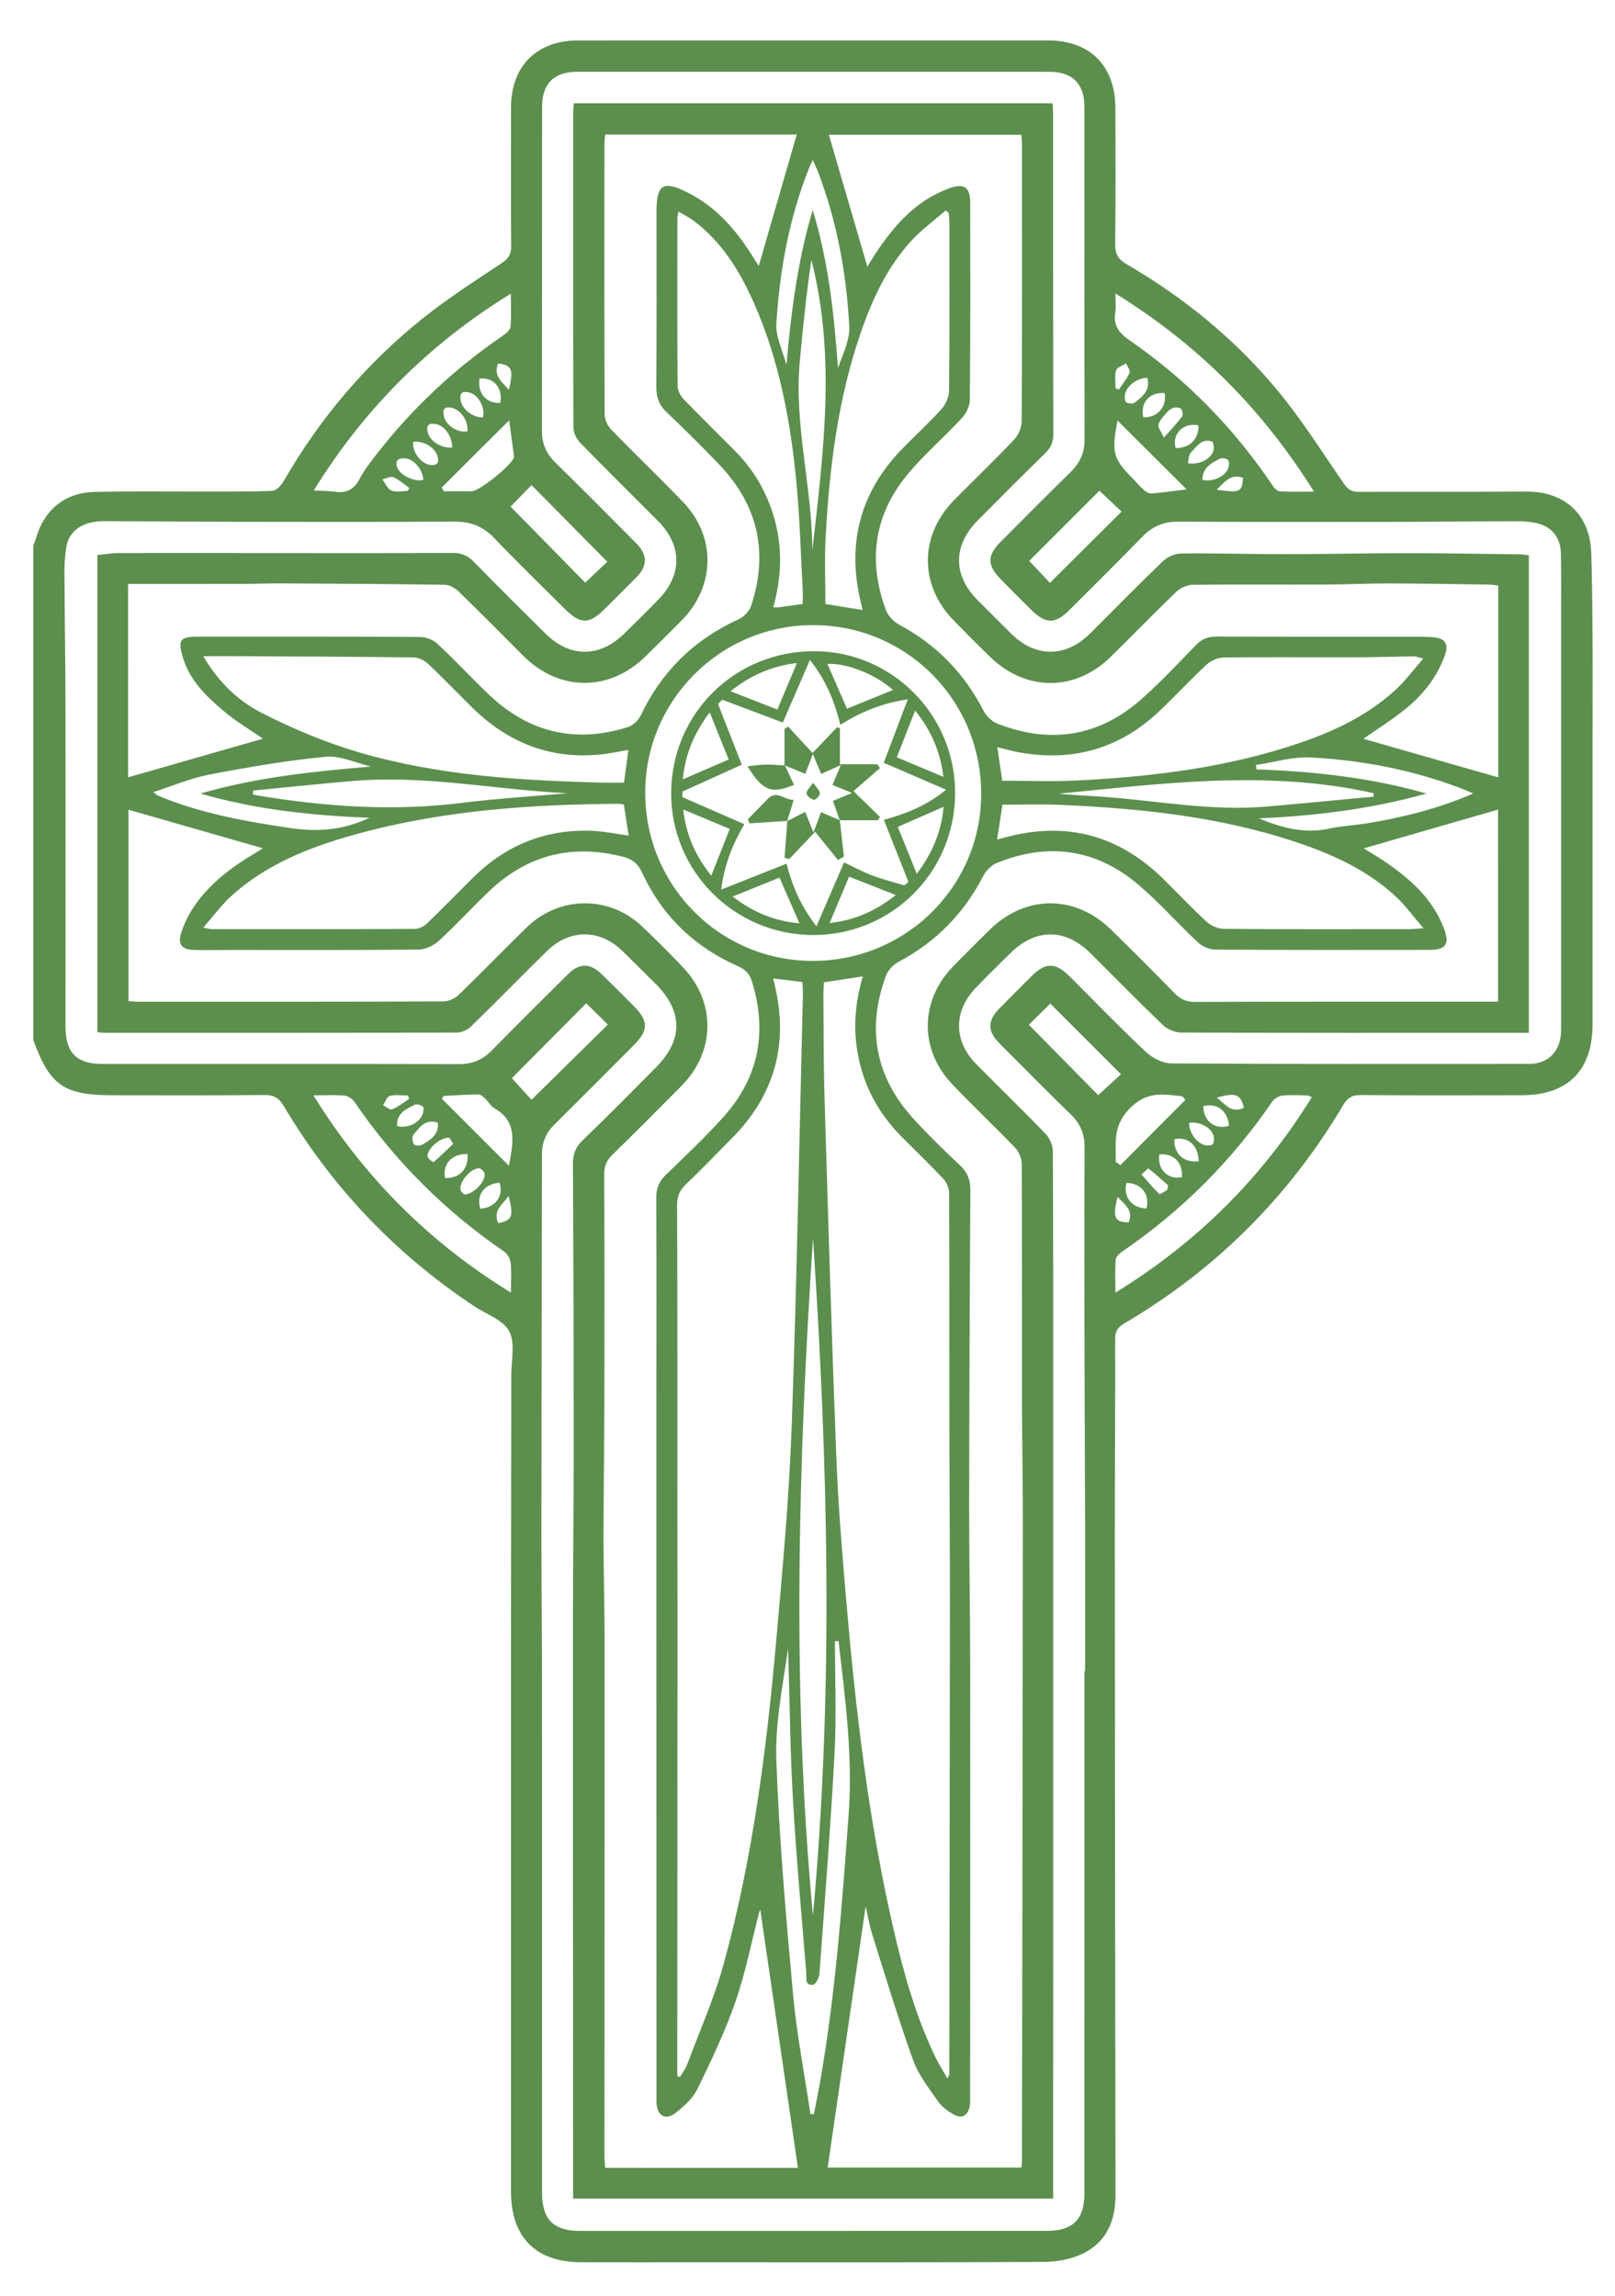 <svg xmlns="http://www.w3.org/2000/svg" viewBox="0 0 109 155"><path d='M107.396,37.297C107.309,34.73,105.594,33.171,103.032,33.186C99.244,33.209,95.456,33.184,91.667,33.205C91.167,33.208,90.937,32.988,90.673,32.605C89.233,30.518,87.873,28.359,86.265,26.407C83.395,22.923,79.921,20.099,76.02,17.823C75.435,17.482,75.257,17.103,75.265,16.44C75.304,13.393,75.288,10.344,75.28,7.296C75.271,4.442,73.568,2.73,70.734,2.729C60.159,2.727,49.584,2.727,39.01,2.731C36.22,2.732,34.493,4.466,34.491,7.244C34.489,10.372,34.477,13.499,34.499,16.626C34.503,17.166,34.324,17.456,33.864,17.761C32.057,18.962,30.223,20.141,28.532,21.494C24.71,24.554,21.588,28.239,19.139,32.49C18.979,32.768,18.647,33.125,18.382,33.136C16.796,33.203,15.206,33.181,13.617,33.185C11.207,33.191,8.797,33.156,6.388,33.209C4.367,33.254,2.964,34.425,2.416,36.376C2.374,36.526,2.304,36.668,2.248,36.814C2.248,47.946,2.248,59.078,2.248,70.21C3.361,73.273,4.311,73.936,7.593,73.938C11.011,73.939,14.431,73.955,17.849,73.922C18.489,73.916,18.832,74.124,19.157,74.673C22.412,80.165,26.71,84.672,32.034,88.198C32.845,88.735,33.974,89.114,34.367,89.872C34.783,90.671,34.509,91.837,34.509,92.843C34.506,99.225,34.488,105.607,34.487,111.988C34.484,123.967,34.489,135.947,34.488,147.927C34.488,151.029,36.141,152.711,39.227,152.72C41.851,152.728,44.475,152.722,47.098,152.722C54.89,152.722,62.681,152.741,70.473,152.697C71.369,152.691,72.348,152.507,73.139,152.108C74.701,151.322,75.292,149.894,75.288,148.154C75.261,133.401,75.249,118.648,75.241,103.896C75.239,99.391,75.277,94.886,75.265,90.382C75.264,89.845,75.471,89.583,75.901,89.33C82.077,85.69,86.995,80.78,90.648,74.614C90.939,74.123,91.241,73.919,91.827,73.924C95.458,73.953,99.089,73.943,102.72,73.937C105.814,73.932,107.482,72.262,107.483,69.168C107.486,62.887,107.484,56.605,107.484,50.324C107.484,48.047,107.498,45.77,107.485,43.493C107.474,41.428,107.466,39.361,107.396,37.297zM75.273,21.063C75.33,20.73,75.282,20.381,75.282,19.813C80.85,23.256,85.202,27.619,88.682,33.189C87.756,33.189,87.075,33.211,86.398,33.173C86.235,33.164,86.034,32.988,85.932,32.835C83.321,28.946,80.106,25.642,76.252,22.985C75.514,22.476,75.12,21.965,75.273,21.063zM75.923,26.67C76.013,26.067,76.707,25.526,77.43,25.507C77.667,26.36,77.105,26.766,76.603,27.171C76.48,27.27,76.179,27.254,76.025,27.171C75.927,27.118,75.898,26.837,75.923,26.67zM75.513,26.298C75.441,26.271,75.367,26.244,75.295,26.217C75.295,25.809,75.216,25.379,75.326,25.004C75.388,24.797,75.768,24.684,76.005,24.528C76.091,24.744,76.304,25.017,76.237,25.166C76.059,25.571,75.763,25.924,75.513,26.298zM78.604,26.539C78.755,27.48,78.13,28.191,77.168,28.176C76.925,27.21,77.601,26.439,78.604,26.539zM78.45,28.201C78.769,27.828,79.063,27.343,79.669,27.561C79.769,27.597,79.866,27.991,79.792,28.094C79.474,28.537,79.091,28.932,78.561,29.54C78.345,29.109,78.181,28.925,78.183,28.743C78.184,28.56,78.321,28.353,78.45,28.201zM80.89,28.72C80.898,29.668,80.298,30.26,79.345,30.247C79.073,29.293,79.89,28.486,80.89,28.72zM80.377,30.55C80.763,30.151,81.106,29.564,81.808,29.811C81.904,29.844,81.953,30.237,81.896,30.425C81.724,31.001,80.896,31.412,80.172,31.265C80.236,31.019,80.226,30.707,80.377,30.55zM82.329,30.967C82.472,30.893,82.791,30.947,82.892,31.063C82.987,31.171,82.952,31.459,82.884,31.632C82.671,32.179,81.856,32.548,81.155,32.4C81.157,31.557,81.763,31.259,82.329,30.967zM83.9,32.259C83.808,33.236,83.719,33.279,82.116,33.058C82.678,32.5,83.099,31.96,83.9,32.259zM75.423,28.39C76.989,29.951,78.466,31.422,80.085,33.036C79.108,33.157,78.415,33.263,77.718,33.314C77.546,33.327,77.333,33.193,77.191,33.067C76.916,32.824,76.679,32.536,76.421,32.273C75.128,30.957,75.011,30.552,75.423,28.39zM74.202,33.126C74.661,33.56,75.19,34.059,75.696,34.537C74.053,36.173,72.469,37.748,70.86,39.35C70.409,38.869,69.913,38.339,69.465,37.863C71.002,36.326,72.597,34.732,74.202,33.126zM35.875,32.747C37.599,34.492,39.268,36.182,40.987,37.922C40.514,38.371,39.999,38.86,39.499,39.335C37.846,37.65,36.166,35.94,34.461,34.203C34.878,33.773,35.388,33.249,35.875,32.747zM34.687,30.857C34.612,31.352,32.326,33.181,31.827,33.169C31.201,33.153,30.575,33.165,29.949,33.165C29.905,33.079,29.861,32.992,29.817,32.906C31.295,31.434,32.774,29.961,34.365,28.376C34.495,29.341,34.592,30.06,34.688,30.779C34.691,30.805,34.69,30.832,34.687,30.857zM26.797,31.527C26.645,31.037,26.937,30.916,27.345,30.945C27.944,30.987,28.55,31.72,28.565,32.4C27.971,32.555,26.965,32.069,26.797,31.527zM27.632,32.95C27.591,33.015,27.55,33.08,27.51,33.146C27.141,33.146,26.73,33.247,26.417,33.115C26.154,33.004,26.004,32.622,25.804,32.36C26.059,32.306,26.363,32.137,26.558,32.222C26.948,32.391,27.278,32.699,27.632,32.95zM27.885,29.836C28.58,29.732,29.364,30.202,29.534,30.817C29.648,31.23,29.51,31.428,29.072,31.388C28.431,31.332,27.813,30.522,27.885,29.836zM28.879,29.22C28.73,28.694,28.957,28.529,29.451,28.636C30.032,28.761,30.538,29.495,30.511,30.216C29.791,30.269,29.042,29.794,28.879,29.22zM32.596,28.183C31.91,28.18,31.228,27.667,31.1,27.058C30.988,26.527,31.217,26.365,31.707,26.507C32.314,26.684,32.762,27.535,32.596,28.183zM32.359,25.562C33.318,25.443,33.971,26.21,33.758,27.204C32.809,27.24,32.218,26.547,32.359,25.562zM31.551,29.121C30.849,29.239,30.039,28.682,29.943,28.019C29.88,27.584,30.047,27.433,30.48,27.529C31.107,27.667,31.612,28.403,31.551,29.121zM34.344,26.317C33.89,25.767,33.278,25.396,33.616,24.535C34.56,24.661,34.674,24.94,34.344,26.317zM34.477,19.824C34.477,20.68,34.522,21.384,34.451,22.075C34.428,22.296,34.129,22.53,33.906,22.683C30.668,24.899,27.84,27.549,25.431,30.645C25.01,31.187,24.579,31.737,24.265,32.341C23.89,33.061,23.365,33.304,22.596,33.197C22.184,33.14,21.764,33.143,21.177,33.109C24.598,27.582,28.939,23.239,34.477,19.824zM34.486,87.263C28.943,83.853,24.602,79.499,21.15,73.942C22.001,73.942,22.637,73.901,23.263,73.963C23.501,73.986,23.791,74.192,23.933,74.4C26.668,78.408,30.045,81.764,34.045,84.506C34.262,84.654,34.439,84.991,34.467,85.259C34.529,85.854,34.486,86.463,34.486,87.263zM31.325,80.638C31.276,80.579,31.123,80.473,31.086,80.335C30.948,79.823,31.795,78.823,32.341,78.874C32.478,78.888,32.683,79.093,32.707,79.236C32.793,79.745,31.958,80.644,31.325,80.638zM33.716,79.841C34.012,80.745,33.439,81.522,32.418,81.599C32.126,80.673,32.679,79.925,33.716,79.841zM30.042,79.527C29.846,78.589,30.511,77.856,31.557,77.911C31.627,78.921,30.998,79.565,30.042,79.527zM30.557,77.248C30.129,77.66,29.702,78.073,29.251,78.459C29.235,78.472,28.872,78.217,28.857,78.069C28.811,77.584,29.69,76.772,30.323,76.801C30.372,76.876,30.469,77.022,30.563,77.172C30.575,77.19,30.572,77.234,30.557,77.248zM28.516,77.267C28.37,77.357,28.002,77.35,27.942,77.255C27.837,77.09,27.79,76.738,27.895,76.615C28.302,76.14,28.665,75.497,29.552,75.793C29.625,76.629,29.042,76.944,28.516,77.267zM28.523,75.208C28.298,75.827,27.506,76.197,26.805,76.02C26.742,75.17,27.386,74.876,27.985,74.584C28.128,74.515,28.411,74.594,28.548,74.706C28.626,74.77,28.58,75.049,28.523,75.208zM26.467,74.89C26.325,74.949,26.061,74.714,25.853,74.613C26.001,74.393,26.112,74.032,26.305,73.983C26.69,73.883,27.12,73.953,27.531,73.953C27.558,74.032,27.586,74.111,27.613,74.19C27.234,74.432,26.875,74.72,26.467,74.89zM33.627,82.571C33.245,81.692,33.921,81.34,34.322,80.732C34.688,82.094,34.565,82.401,33.627,82.571zM34.349,78.696C32.771,77.12,31.298,75.648,29.825,74.176C29.863,74.113,29.902,74.051,29.94,73.988C30.721,73.946,31.503,73.89,32.284,73.879C32.434,73.877,32.607,74.031,32.734,74.151C32.964,74.367,33.129,74.68,33.391,74.833C34.918,75.719,34.653,77.077,34.349,78.696zM34.547,72.785C36.148,71.172,37.832,69.474,39.564,67.729C40.036,68.193,40.542,68.692,41.025,69.167C39.3,70.866,37.597,72.543,35.873,74.243C35.468,73.797,34.977,73.258,34.547,72.785zM74.119,73.931C72.595,72.383,71.013,70.776,69.438,69.177C69.881,68.741,70.401,68.231,70.889,67.751C72.444,69.307,74.026,70.889,75.658,72.521C75.168,72.969,74.632,73.46,74.119,73.931zM82.95,75.992C82.015,76.301,81.221,75.696,81.216,74.674C82.143,74.44,82.855,74.983,82.95,75.992zM82.133,74.101C83.39,73.732,83.739,73.865,83.95,74.787C83.063,75.186,82.688,74.519,82.133,74.101zM81.899,76.652C81.955,76.831,81.95,77.087,81.858,77.235C81.799,77.331,81.52,77.342,81.354,77.31C80.774,77.198,80.242,76.447,80.256,75.807C80.902,75.681,81.72,76.083,81.899,76.652zM80.904,78.394C79.893,78.521,79.209,77.873,79.264,76.905C80.2,76.719,80.867,77.306,80.904,78.394zM77.045,79.288C77.207,79.146,77.481,78.86,77.514,78.886C77.978,79.241,78.408,79.641,78.846,80.031C78.819,80.136,78.791,80.242,78.765,80.347C78.582,80.437,78.286,80.646,78.238,80.599C77.814,80.188,77.437,79.731,77.045,79.288zM77.382,81.578C76.398,81.569,75.784,80.793,76.024,79.856C77.034,79.875,77.608,80.603,77.382,81.578zM78.244,77.935C79.19,77.827,79.847,78.488,79.771,79.471C78.813,79.659,78.1,78.94,78.244,77.935zM75.619,78.656C75.513,78.581,75.407,78.507,75.302,78.432C75.339,77.189,75.068,76.054,76.226,74.852C77.402,73.632,78.521,73.866,79.807,74.015C79.87,74.094,79.935,74.173,79.999,74.252C78.538,75.72,77.079,77.188,75.619,78.656zM75.43,80.796C75.904,81.319,76.516,81.695,76.177,82.519C75.218,82.504,75.077,82.195,75.43,80.796zM75.28,87.266C75.28,86.404,75.251,85.723,75.3,85.047C75.314,84.859,75.524,84.639,75.7,84.518C79.731,81.769,83.124,78.384,85.876,74.353C86.013,74.152,86.322,73.985,86.567,73.959C87.118,73.902,87.678,73.942,88.235,73.951C88.304,73.952,88.374,74.001,88.54,74.065C85.183,79.497,80.831,83.845,75.28,87.266zM105.362,41.667C105.363,50.779,105.362,59.892,105.362,69.004C105.362,69.243,105.366,69.482,105.354,69.719C105.293,70.982,104.489,71.818,103.233,71.82C95.176,71.831,87.12,71.841,79.063,71.79C78.477,71.786,77.774,71.423,77.333,71.007C75.575,69.357,73.901,67.619,72.194,65.915C71.239,64.96,70.572,64.954,69.626,65.895C68.894,66.624,68.163,67.354,67.44,68.093C66.642,68.908,66.639,69.613,67.45,70.429C69.055,72.046,70.659,73.665,72.291,75.255C72.925,75.871,73.204,76.566,73.199,77.447C73.178,81.528,73.184,85.61,73.192,89.691C73.2,94.089,73.225,98.488,73.235,102.885C73.243,106.196,73.237,109.504,73.237,112.815C73.221,112.815,73.205,112.815,73.189,112.815C73.189,124.583,73.19,136.349,73.188,148.117C73.187,149.809,72.395,150.6,70.704,150.6C60.183,150.604,49.661,150.605,39.14,150.604C37.356,150.604,36.585,149.831,36.584,148.03C36.582,136.448,36.586,124.866,36.581,113.284C36.58,109.977,36.538,106.67,36.54,103.362C36.546,94.885,36.571,86.407,36.577,77.929C36.577,77.137,36.836,76.494,37.396,75.938C39.202,74.147,40.999,72.346,42.792,70.542C43.779,69.549,43.772,68.916,42.777,67.918C42.048,67.187,41.32,66.452,40.577,65.734C39.829,65.012,39.101,65.008,38.354,65.746C36.62,67.459,34.894,69.181,33.185,70.92C32.571,71.545,31.881,71.837,30.995,71.836C22.965,71.819,14.934,71.828,6.905,71.825C5.16,71.824,4.421,71.062,4.421,69.285C4.421,62.129,4.432,54.973,4.421,47.818C4.417,44.75,4.364,41.682,4.35,38.614C4.347,38.06,4.386,37.501,4.471,36.954C4.649,35.8,5.607,35.171,7.083,35.18C9.994,35.199,12.904,35.221,15.815,35.225C20.768,35.232,25.721,35.244,30.674,35.213C31.757,35.206,32.598,35.53,33.353,36.321C34.907,37.95,36.525,39.519,38.121,41.109C39.171,42.154,39.769,42.153,40.796,41.126C41.508,40.414,42.228,39.709,42.933,38.991C43.722,38.187,43.723,37.46,42.918,36.65C41.106,34.826,39.295,33.002,37.46,31.203C36.85,30.605,36.575,29.93,36.576,29.081C36.588,21.792,36.578,14.504,36.586,7.216C36.588,5.624,37.398,4.843,39.006,4.842C49.606,4.84,60.208,4.84,70.808,4.844C72.363,4.844,73.185,5.641,73.187,7.181C73.194,14.681,73.183,22.181,73.199,29.682C73.201,30.569,72.883,31.253,72.26,31.864C70.669,33.422,69.103,35.004,67.531,36.581C66.617,37.499,66.619,38.164,67.529,39.09C68.217,39.789,68.908,40.484,69.605,41.173C70.58,42.138,71.222,42.138,72.171,41.185C73.818,39.534,75.48,37.898,77.107,36.227C77.779,35.536,78.536,35.212,79.507,35.217C84.354,35.241,89.2,35.237,94.048,35.231C96.801,35.227,99.554,35.196,102.306,35.187C102.702,35.186,103.101,35.213,103.492,35.273C104.652,35.452,105.33,36.209,105.351,37.388C105.376,38.813,105.362,40.24,105.362,41.667z' fill='rgb(92, 143, 77)' order='0' opacity='1'>
              </path><path d='M94.872,37.343C92.202,37.343,89.532,37.409,86.862,37.411C84.479,37.412,82.095,37.34,79.714,37.364C79.299,37.368,78.793,37.592,78.491,37.882C76.827,39.478,75.215,41.127,73.584,42.756C71.938,44.401,69.888,44.41,68.249,42.779C67.498,42.031,66.748,41.282,65.998,40.533C64.313,38.852,64.301,36.841,65.981,35.141C67.491,33.615,69.006,32.094,70.544,30.596C70.935,30.215,71.091,29.824,71.091,29.276C71.073,22.12,71.079,14.964,71.077,7.808C71.077,7.529,71.054,7.25,71.042,6.972C60.22,6.972,49.497,6.972,38.726,6.972C38.709,7.219,38.683,7.424,38.683,7.628C38.681,14.705,38.675,21.781,38.7,28.857C38.701,29.201,38.9,29.624,39.144,29.876C40.881,31.661,42.659,33.407,44.414,35.174C46.04,36.812,46.059,38.787,44.46,40.45C43.707,41.233,42.925,41.988,42.153,42.753C40.488,44.403,38.473,44.416,36.821,42.778C35.203,41.173,33.58,39.573,31.993,37.937C31.569,37.5,31.138,37.324,30.536,37.327C26.278,37.347,22.021,37.337,17.763,37.336C14.512,37.335,11.261,37.327,8.01,37.336C7.547,37.337,7.085,37.419,6.572,37.468C6.572,48.256,6.572,58.946,6.572,69.683C6.79,69.7,6.969,69.725,7.149,69.725C15.046,69.726,22.944,69.73,30.842,69.707C31.162,69.706,31.557,69.523,31.791,69.296C33.518,67.614,35.199,65.884,36.923,64.198C38.463,62.693,40.493,62.713,42.022,64.21C42.76,64.933,43.49,65.665,44.224,66.393C46.106,68.256,46.123,70.204,44.266,72.066C42.62,73.717,40.987,75.383,39.306,76.999C38.818,77.468,38.665,77.948,38.668,78.602C38.703,84.932,38.721,91.262,38.722,97.592C38.723,101.509,38.67,105.426,38.669,109.342C38.666,122.09,38.675,134.838,38.68,147.586C38.68,147.867,38.68,148.149,38.68,148.424C49.539,148.424,60.28,148.424,71.079,148.424C71.079,148.147,71.079,147.939,71.079,147.731C71.081,135.2,71.081,122.669,71.083,110.138C71.083,105.402,71.084,100.664,71.083,95.928C71.083,89.859,71.09,83.789,71.059,77.72C71.057,77.326,70.853,76.841,70.58,76.556C69.037,74.952,67.434,73.406,65.873,71.819C64.359,70.278,64.347,68.278,65.832,66.715C66.58,65.927,67.363,65.173,68.132,64.405C69.891,62.646,71.881,62.636,73.638,64.386C75.253,65.994,76.844,67.626,78.491,69.202C78.792,69.491,79.304,69.703,79.72,69.705C87.273,69.735,94.826,69.726,102.38,69.726C102.656,69.726,102.933,69.726,103.187,69.726C103.187,58.896,103.187,48.203,103.187,37.488C102.927,37.459,102.748,37.423,102.567,37.421C100.001,37.391,97.437,37.343,94.872,37.343zM54.856,10.798C55.012,11.153,55.13,11.392,55.224,11.639C56.499,14.986,57.128,18.476,57.319,22.031C57.37,22.954,56.881,23.907,56.557,24.844C56.294,21.241,55.924,17.67,54.852,14.185C53.834,17.578,53.395,21.058,53.081,24.625C52.839,23.697,52.342,22.753,52.399,21.844C52.625,18.212,53.275,14.644,54.647,11.243C54.686,11.146,54.735,11.054,54.856,10.798zM58.095,40.649C58.13,40.796,58.163,40.943,58.216,41.178C57.286,41.028,56.48,40.898,55.71,40.774C55.71,39.265,55.644,37.785,55.722,36.313C55.972,31.62,56.544,26.976,58.08,22.501C58.858,20.231,59.857,18.064,61.491,16.274C62.187,15.511,63.042,14.892,63.823,14.208C63.892,14.26,63.962,14.312,64.03,14.364C64.046,14.614,64.076,14.864,64.076,15.114C64.078,18.875,64.093,22.636,64.052,26.397C64.048,26.811,63.823,27.305,63.54,27.619C62.727,28.523,61.825,29.348,60.972,30.216C58.074,33.158,57.13,36.641,58.095,40.649zM57.856,70.921C58.219,73.195,59.249,75.126,60.864,76.752C61.798,77.691,62.757,78.606,63.661,79.573C63.884,79.811,64.057,80.204,64.057,80.526C64.08,85.692,64.067,90.859,64.073,96.026C64.079,100.13,64.113,104.231,64.111,108.335C64.105,118.904,64.086,129.474,64.069,140.044C64.069,140.088,64.032,140.132,63.948,140.315C63.655,139.804,63.38,139.379,63.159,138.926C61.809,136.145,60.986,133.186,60.296,130.19C58.628,122.946,57.765,115.583,57.127,108.19C56.843,104.895,56.57,101.595,56.442,98.292C56.129,90.196,55.892,82.098,55.647,74C55.579,71.723,55.592,69.444,55.573,67.166C55.571,66.881,55.598,66.597,55.611,66.315C56.508,66.177,57.335,66.051,58.235,65.913C57.733,67.607,57.589,69.25,57.856,70.921zM45.72,98.032C45.717,92.472,45.723,86.913,45.699,81.353C45.697,80.774,45.861,80.366,46.28,79.965C47.352,78.941,48.38,77.87,49.422,76.815C52.279,73.919,53.231,70.489,52.298,66.533C52.268,66.406,52.239,66.278,52.188,66.054C52.854,66.135,53.471,66.211,54.151,66.294C54.165,66.58,54.195,66.839,54.189,67.097C53.95,76.814,53.78,86.535,53.434,96.247C53.262,101.058,52.824,105.862,52.398,110.661C51.743,118.05,50.816,125.408,48.844,132.579C48.209,134.89,47.224,137.104,46.383,139.356C46.268,139.663,46.056,139.933,45.889,140.221C45.83,140.194,45.771,140.166,45.712,140.14C45.712,139.268,45.712,138.397,45.712,137.526C45.717,128.705,45.723,119.883,45.726,111.061C45.728,106.718,45.722,102.375,45.72,98.032zM54.871,83.579C55.886,98.822,56.269,114.065,54.867,129.306C53.44,114.06,53.871,98.819,54.871,83.579zM54.834,64.869C48.579,64.86,43.544,59.791,43.547,53.509C43.549,47.266,48.645,42.19,54.898,42.2C61.192,42.21,66.237,47.293,66.223,53.612C66.208,59.857,61.129,64.878,54.834,64.869zM52.219,34.854C51.716,33.17,50.857,31.702,49.623,30.455C48.468,29.288,47.29,28.142,46.152,26.959C45.937,26.735,45.735,26.381,45.733,26.086C45.705,22.298,45.714,18.511,45.717,14.723C45.717,14.623,45.752,14.524,45.797,14.286C46.18,14.516,46.523,14.683,46.822,14.908C48.746,16.353,49.953,18.336,50.9,20.49C52.604,24.365,53.367,28.474,53.759,32.654C53.981,35.025,54.045,37.41,54.175,39.79C54.192,40.103,54.177,40.417,54.177,40.773C53.595,40.855,53.075,40.93,52.554,40.999C52.457,41.011,52.356,41,52.191,41C52.764,38.92,52.827,36.888,52.219,34.854zM53.977,24.438C54.185,22.136,54.426,19.837,54.76,17.545C56.444,24.083,55.561,30.625,54.826,37.166C54.819,32.902,53.59,28.725,53.977,24.438zM8.646,39.419C11.262,39.419,13.823,39.422,16.384,39.417C17.228,39.416,18.072,39.379,18.917,39.384C22.621,39.403,26.324,39.421,30.027,39.477C30.344,39.482,30.722,39.704,30.963,39.938C32.426,41.359,33.859,42.812,35.3,44.256C37.737,46.699,41.123,46.718,43.583,44.297C44.395,43.498,45.201,42.693,46.004,41.884C48.282,39.591,48.343,36.222,46.105,33.894C44.507,32.233,42.839,30.64,41.236,28.983C40.993,28.732,40.81,28.304,40.808,27.957C40.783,21.888,40.79,15.82,40.793,9.751C40.793,9.545,40.823,9.339,40.843,9.084C45.212,9.084,49.542,9.084,53.775,9.084C52.924,12.026,52.069,14.979,51.209,17.953C51.069,17.733,50.871,17.419,50.67,17.106C49.581,15.409,48.268,13.935,46.439,13.011C44.743,12.155,44.309,12.434,44.309,14.322C44.309,18.244,44.324,22.166,44.295,26.088C44.29,26.803,44.47,27.338,45,27.838C46.213,28.984,47.397,30.163,48.549,31.37C51.163,34.111,51.882,37.309,50.694,40.902C50.574,41.265,50.193,41.648,49.836,41.811C46.844,43.181,44.652,45.331,43.24,48.304C43.083,48.635,42.712,48.978,42.368,49.087C38.783,50.218,35.628,49.427,32.93,46.829C31.785,45.727,30.701,44.559,29.54,43.475C29.248,43.203,28.762,43.002,28.364,43C23.385,42.968,18.405,42.979,13.425,42.979C12.126,42.979,11.98,43.186,12.353,44.412C12.814,45.928,13.9,46.987,15.046,47.96C15.925,48.706,16.933,49.301,17.747,49.868C14.793,50.714,11.733,51.591,8.648,52.475C8.646,48.282,8.646,43.914,8.646,39.419zM24.196,50.779C21.952,50.119,19.757,49.193,17.67,48.13C16.109,47.335,14.779,46.105,13.721,44.299C14.816,44.299,15.7,44.295,16.584,44.3C20.363,44.32,24.142,44.332,27.92,44.383C28.245,44.387,28.636,44.573,28.878,44.801C29.9,45.763,30.87,46.78,31.871,47.765C34.719,50.568,38.097,51.549,42.003,50.693C42.105,50.671,42.209,50.662,42.414,50.631C42.315,51.362,42.222,52.048,42.115,52.835C41.644,52.835,41.176,52.845,40.708,52.834C35.135,52.694,29.573,52.359,24.196,50.779zM38.311,53.551C35.936,53.762,33.553,53.903,31.189,54.199C26.549,54.781,21.955,54.464,17.37,53.698C17.268,53.681,17.168,53.652,17.067,53.628C17.074,53.543,17.081,53.457,17.088,53.371C19.344,53.152,21.598,52.908,23.857,52.72C28.712,52.313,33.49,53.319,38.311,53.551zM25.038,51.746C21.219,52.082,17.413,52.443,13.523,53.572C17.312,54.663,21.013,55.048,24.937,55.21C23.082,56.075,21.37,56.164,19.581,55.899C16.8,55.488,14.045,54.998,11.402,54.007C11.154,53.915,10.911,53.812,10.668,53.708C10.605,53.681,10.553,53.628,10.34,53.476C11.687,53.045,12.887,52.527,14.142,52.288C16.736,51.792,19.348,51.339,21.973,51.089C22.964,50.994,24.014,51.509,25.038,51.746zM23.794,56.383C29.683,54.721,35.724,54.298,41.808,54.263C41.885,54.263,41.962,54.29,42.107,54.318C42.21,54.989,42.315,55.677,42.427,56.408C41.563,56.292,40.76,56.118,39.951,56.087C36.819,55.968,34.141,57.049,31.919,59.257C30.885,60.284,29.87,61.33,28.819,62.339C28.614,62.536,28.281,62.708,28.007,62.709C23.424,62.732,18.84,62.727,14.257,62.724C14.161,62.724,14.065,62.687,13.721,62.616C14.442,61.8,14.996,61.033,15.687,60.417C18.016,58.341,20.843,57.215,23.794,56.383zM40.847,146.349C40.829,146.076,40.795,145.798,40.795,145.521C40.797,133.862,40.807,122.203,40.804,110.543C40.804,108.319,40.733,106.097,40.733,103.874C40.734,100.753,40.784,97.634,40.791,94.513C40.801,89.43,40.801,84.347,40.78,79.263C40.778,78.711,40.945,78.332,41.336,77.951C42.911,76.417,44.457,74.852,46.007,73.293C48.262,71.025,48.334,67.699,46.153,65.364C45.249,64.396,44.303,63.467,43.347,62.551C41.136,60.432,37.739,60.46,35.532,62.62C33.998,64.121,32.506,65.664,30.963,67.155C30.709,67.4,30.287,67.603,29.942,67.604C23.053,67.631,16.163,67.625,9.274,67.624C9.092,67.624,8.91,67.599,8.671,67.582C8.671,63.204,8.671,58.857,8.671,54.662C11.692,55.529,14.726,56.399,17.74,57.265C17.657,57.317,17.454,57.452,17.244,57.576C15.497,58.618,13.897,59.826,12.836,61.61C12.582,62.038,12.378,62.507,12.228,62.982C11.99,63.731,12.259,64.1,13.046,64.128C13.814,64.155,14.583,64.13,15.351,64.13C19.644,64.13,23.936,64.148,28.229,64.105C28.694,64.1,29.252,63.849,29.601,63.53C30.771,62.456,31.846,61.279,32.994,60.18C35.582,57.705,38.623,56.945,42.086,57.848C42.681,58.003,43.061,58.306,43.338,58.909C44.679,61.816,46.853,63.917,49.776,65.212C50.287,65.439,50.588,65.727,50.748,66.246C51.794,69.633,51.231,72.706,48.865,75.359C47.633,76.741,46.276,78.014,44.945,79.304C44.494,79.742,44.289,80.192,44.293,80.832C44.315,85.522,44.302,90.213,44.301,94.902C44.3,98.847,44.301,102.791,44.301,106.736C44.303,118.331,44.305,129.925,44.307,141.521C44.307,141.679,44.302,141.839,44.311,141.998C44.358,142.836,44.929,143.164,45.593,142.642C46.164,142.192,46.763,141.653,47.073,141.018C48.011,139.098,48.934,137.154,49.635,135.139C50.312,133.196,50.704,131.155,51.224,129.157C51.26,129.02,51.315,128.888,51.31,128.905C52.146,134.641,52.999,140.489,53.854,146.35C49.672,146.349,45.308,146.349,40.847,146.349zM54.934,142.714C54.855,142.715,54.777,142.715,54.698,142.716C54.297,140.009,53.769,137.315,53.521,134.595C53.043,129.347,52.588,124.089,52.396,118.825C52.304,116.317,52.836,113.784,53.191,111.276C53.294,114.674,53.323,118.078,53.517,121.471C53.739,125.383,54.1,129.289,54.419,133.196C54.445,133.512,54.289,134.07,54.887,133.981C55.066,133.955,55.287,133.497,55.307,133.222C55.671,128.256,56.064,123.29,56.328,118.319C56.461,115.815,56.351,113.299,56.351,110.79C56.433,110.789,56.513,110.788,56.595,110.788C57.045,114.671,57.566,118.536,57.277,122.482C56.836,128.507,56.4,134.529,55.359,140.489C55.229,141.232,55.076,141.973,54.934,142.714zM101.11,67.621C100.785,67.621,100.503,67.621,100.219,67.621C93.699,67.621,87.181,67.615,80.662,67.636C80.08,67.638,79.676,67.466,79.275,67.054C77.873,65.609,76.443,64.19,75.008,62.777C72.574,60.379,69.21,60.384,66.784,62.781C65.956,63.6,65.124,64.418,64.313,65.256C62.081,67.562,62.042,70.849,64.26,73.185C65.647,74.645,67.116,76.025,68.508,77.481C68.766,77.751,68.959,78.206,68.961,78.577C68.986,83.983,68.969,89.39,68.977,94.796C68.981,97.441,69.037,100.085,69.034,102.73C69.02,117.115,68.997,131.5,68.975,145.885C68.974,146.014,68.952,146.144,68.934,146.329C64.502,146.329,60.096,146.329,55.862,146.329C56.723,140.398,57.585,134.468,58.425,128.681C58.545,129.204,58.663,129.93,58.881,130.624C59.768,133.448,60.625,136.286,61.625,139.071C61.984,140.069,62.684,140.958,63.301,141.845C63.561,142.22,63.975,142.526,64.381,142.752C64.907,143.046,65.309,142.834,65.439,142.232C65.489,142.003,65.477,141.757,65.477,141.521C65.481,131.714,65.489,121.91,65.48,112.103C65.477,108.611,65.406,105.119,65.41,101.626C65.418,94.53,65.448,87.435,65.491,80.339C65.495,79.649,65.298,79.144,64.788,78.666C63.706,77.651,62.642,76.613,61.643,75.516C59.067,72.684,58.477,69.435,59.798,65.857C59.936,65.485,60.304,65.114,60.661,64.923C63.178,63.586,65.062,61.657,66.367,59.127C66.553,58.767,66.92,58.402,67.29,58.252C70.768,56.844,74.008,57.311,76.863,59.749C78.269,60.95,79.5,62.356,80.853,63.622C81.147,63.896,81.63,64.104,82.029,64.107C86.852,64.139,91.675,64.129,96.498,64.125C97.566,64.124,97.846,63.737,97.475,62.729C96.754,60.775,95.299,59.439,93.647,58.286C93.108,57.91,92.535,57.58,92.045,57.272C95.068,56.399,98.094,55.524,101.108,54.654C101.11,58.853,101.11,63.185,101.11,67.621zM96.278,53.571C92.382,52.463,88.61,52.077,84.799,51.939C84.789,51.84,84.778,51.742,84.768,51.644C85.991,51.461,87.225,51.074,88.436,51.135C91.886,51.31,95.266,51.96,98.516,53.185C98.781,53.285,99.039,53.402,99.436,53.568C97.094,54.581,94.793,55.151,92.448,55.552C91.535,55.708,90.598,55.745,89.696,55.941C88.037,56.3,86.506,55.881,84.973,55.249C88.715,55.071,92.42,54.653,96.278,53.571zM74.231,53.774C73.307,53.711,72.382,53.669,71.458,53.583C78.537,52.876,85.615,51.961,92.694,53.541C92.7,53.62,92.707,53.7,92.713,53.779C90.3,54.004,87.888,54.241,85.474,54.451C81.694,54.779,77.978,54.026,74.231,53.774zM86.696,50.488C82.112,51.91,77.383,52.455,72.614,52.693C70.984,52.774,69.346,52.706,67.647,52.706C67.539,51.985,67.43,51.257,67.309,50.441C67.794,50.559,68.24,50.689,68.694,50.774C72.356,51.459,75.569,50.564,78.275,47.981C79.348,46.958,80.355,45.865,81.443,44.86C81.735,44.59,82.213,44.39,82.608,44.385C85.59,44.35,88.575,44.38,91.558,44.373C92.85,44.37,94.141,44.324,95.432,44.306C95.552,44.304,95.673,44.361,96.063,44.458C95.381,45.236,94.858,45.947,94.223,46.536C92.076,48.527,89.443,49.635,86.696,50.488zM67.659,54.324C68.95,54.324,70.237,54.276,71.521,54.332C76.932,54.571,82.298,55.117,87.473,56.848C89.951,57.677,92.313,58.746,94.244,60.562C94.866,61.147,95.375,61.853,96.075,62.665C95.576,62.696,95.326,62.725,95.078,62.725C90.919,62.728,86.76,62.74,82.601,62.705C82.207,62.702,81.733,62.494,81.439,62.225C80.445,61.313,79.517,60.327,78.558,59.376C75.531,56.378,71.961,55.418,67.841,56.531C67.692,56.572,67.54,56.61,67.296,56.674C67.427,55.832,67.539,55.106,67.659,54.324zM101.12,52.478C98.059,51.602,94.983,50.722,92.02,49.874C92.817,49.318,93.776,48.707,94.668,48.013C95.959,47.008,96.982,45.772,97.53,44.201C97.784,43.472,97.525,43.087,96.75,43.021C96.225,42.977,95.692,42.983,95.162,42.983C90.818,42.981,86.473,42.991,82.128,42.972C81.557,42.97,81.131,43.117,80.727,43.536C79.551,44.756,78.381,45.992,77.123,47.124C74.226,49.729,70.914,50.263,67.305,48.848C66.934,48.703,66.563,48.333,66.377,47.973C65.076,45.443,63.197,43.51,60.682,42.169C60.307,41.968,59.93,41.564,59.786,41.169C58.522,37.749,59.032,34.588,61.422,31.82C62.51,30.56,63.778,29.456,64.911,28.233C65.204,27.918,65.452,27.418,65.456,27.001C65.497,22.576,65.49,18.15,65.482,13.725C65.48,12.618,65.077,12.34,64.028,12.726C61.774,13.557,60.3,15.271,59.032,17.206C58.845,17.49,58.677,17.785,58.541,18.008C57.673,15.03,56.81,12.071,55.942,9.097C60.132,9.097,64.487,9.097,68.936,9.097C68.95,9.353,68.977,9.634,68.977,9.914C68.979,16.088,68.989,22.263,68.956,28.436C68.953,28.854,68.74,29.366,68.451,29.67C67.141,31.056,65.763,32.377,64.422,33.732C62.041,36.135,62.022,39.486,64.375,41.896C65.189,42.73,66.013,43.556,66.85,44.367C69.248,46.692,72.575,46.689,74.954,44.352C76.447,42.885,77.902,41.38,79.413,39.932C79.682,39.674,80.137,39.482,80.508,39.478C83.524,39.444,86.54,39.471,89.557,39.46C90.958,39.455,92.361,39.384,93.762,39.387C96.012,39.392,98.262,39.432,100.512,39.463C100.693,39.465,100.871,39.501,101.119,39.528C101.12,43.907,101.12,48.26,101.12,52.478z' fill='rgb(92, 143, 77)' order='1' opacity='1'>
              </path><path d='M54.996,43.961C49.61,43.933,45.323,48.164,45.299,53.529C45.275,58.788,49.529,63.076,54.817,63.121C60.133,63.166,64.428,58.924,64.463,53.59C64.499,48.309,60.251,43.988,54.996,43.961zM61.766,47.967C62.837,49.306,63.47,50.741,63.669,52.441C62.565,51.978,61.551,51.554,60.526,51.124C60.925,50.109,61.323,49.093,61.766,47.967zM60.271,46.577C59.21,47.009,58.19,47.425,57.166,47.843C56.727,46.839,56.285,45.828,55.844,44.818C57.13,44.749,59.089,45.517,60.271,46.577zM53.786,44.758C53.319,45.868,52.884,46.902,52.464,47.9C51.429,47.495,50.424,47.103,49.303,46.665C50.636,45.6,52.079,44.964,53.786,44.758zM47.9,48.09C48.357,49.227,48.773,50.261,49.18,51.274C48.155,51.716,47.168,52.143,46.088,52.609C46.24,50.89,46.879,49.447,47.9,48.09zM48.006,59.116C46.935,57.779,46.298,56.341,46.112,54.645C47.204,55.102,48.223,55.528,49.25,55.958C48.854,56.966,48.452,57.984,48.006,59.116zM49.446,60.526C50.573,60.07,51.585,59.661,52.608,59.248C53.045,60.247,53.483,61.248,53.958,62.333C52.252,62.186,50.816,61.566,49.446,60.526zM55.991,62.316C56.466,61.189,56.89,60.179,57.31,59.18C58.346,59.589,59.365,59.992,60.458,60.424C59.145,61.469,57.725,62.115,55.991,62.316zM61.046,59.772C60.319,59.552,59.578,59.372,58.871,59.102C58.184,58.839,57.534,58.485,56.97,58.218C56.372,59.597,55.779,60.969,55.102,62.532C53.997,61.101,53.442,59.707,53.086,58.305C51.66,58.871,50.271,59.422,48.673,60.056C48.906,58.263,49.506,56.884,50.238,55.64C48.816,55.019,47.434,54.416,46.052,53.813C46.056,53.687,46.06,53.561,46.064,53.435C47.423,52.82,48.782,52.204,50.064,51.623C49.557,50.327,49.009,48.923,48.46,47.519C48.558,47.425,48.655,47.331,48.752,47.236C50.142,47.761,51.532,48.286,52.833,48.778C53.397,47.478,53.992,46.108,54.667,44.552C55.782,45.975,56.326,47.375,56.718,48.929C58.067,48.088,59.449,47.481,61.269,47.211C60.665,48.802,60.14,50.189,59.646,51.493C60.939,52.052,62.311,52.645,63.851,53.311C62.462,54.461,61.036,54.953,59.653,55.349C60.216,56.768,60.763,58.151,61.312,59.534C61.224,59.613,61.135,59.692,61.046,59.772zM61.874,58.992C61.417,57.86,61.007,56.843,60.595,55.82C61.602,55.379,62.607,54.939,63.687,54.466C63.532,56.158,62.921,57.602,61.874,58.992z' fill='rgb(92, 143, 77)' order='2' opacity='1'>
              </path><path d='M59.21,51.592C58.407,51.592,57.606,51.592,56.69,51.592C56.69,50.777,56.69,49.967,56.69,49.157C56.624,49.137,56.559,49.117,56.493,49.097C55.936,49.682,55.379,50.267,54.84,50.832C54.289,50.237,53.74,49.644,53.191,49.051C53.11,49.103,53.029,49.155,52.948,49.207C52.948,50.026,52.948,50.845,52.948,51.674C52.491,51.65,52.097,51.607,51.705,51.615C51.303,51.624,50.902,51.684,50.449,51.727C51.471,53.395,52.066,53.622,53.592,52.986C53.422,52.624,53.252,52.262,52.98,51.681C53.586,51.928,53.962,52.081,54.353,52.24C54.495,51.864,54.637,51.489,54.86,50.9C55.107,51.491,55.265,51.869,55.422,52.246C55.806,52.074,56.174,51.909,56.749,51.65C56.501,52.24,56.345,52.612,56.186,52.989C56.581,53.151,56.95,53.302,57.506,53.531C56.922,53.774,56.547,53.929,56.215,54.067C56.381,54.533,56.529,54.952,56.678,55.37C56.257,55.189,55.836,55.008,55.414,54.828C55.259,55.243,55.12,55.613,54.9,56.199C54.652,55.58,54.5,55.2,54.343,54.808C53.925,55.021,53.532,55.222,53.14,55.422C53.077,56.251,53.014,57.079,52.951,57.907C53.056,57.935,53.161,57.964,53.266,57.992C53.821,57.409,54.375,56.827,55.018,56.153C55.527,56.783,56.042,57.421,56.558,58.058C56.692,57.98,56.827,57.902,56.96,57.824C56.866,57.007,56.772,56.19,56.68,55.373C57.536,55.373,58.394,55.373,59.251,55.373C59.298,55.298,59.345,55.223,59.392,55.148C58.802,54.576,58.214,54.003,57.601,53.408C58.175,52.909,58.784,52.381,59.392,51.852C59.333,51.767,59.271,51.68,59.21,51.592z' fill='rgb(92, 143, 77)' order='3' opacity='1'>
              </path><path d='M51.811,53.936C51.365,54.395,50.918,54.854,50.472,55.313C50.511,55.403,50.55,55.492,50.589,55.582C51.436,55.527,52.283,55.472,53.131,55.417C53.273,54.96,53.414,54.502,53.57,53.996C52.967,54.034,52.432,53.297,51.811,53.936z' fill='rgb(92, 143, 77)' order='4' opacity='1'>
              </path><path d='M53.13,55.417L53.126,55.431L53.141,55.423L53.142,55.417' fill='rgb(92, 143, 77)' order='5' opacity='1'>
              </path><path d='M55.338,53.556C55.331,53.363,55.107,53.178,54.874,52.842C54.654,53.182,54.41,53.395,54.437,53.563C54.466,53.739,54.739,53.955,54.937,53.993C55.049,54.013,55.343,53.708,55.338,53.556z' fill='rgb(92, 143, 77)' order='6' opacity='1'>
              </path></svg>